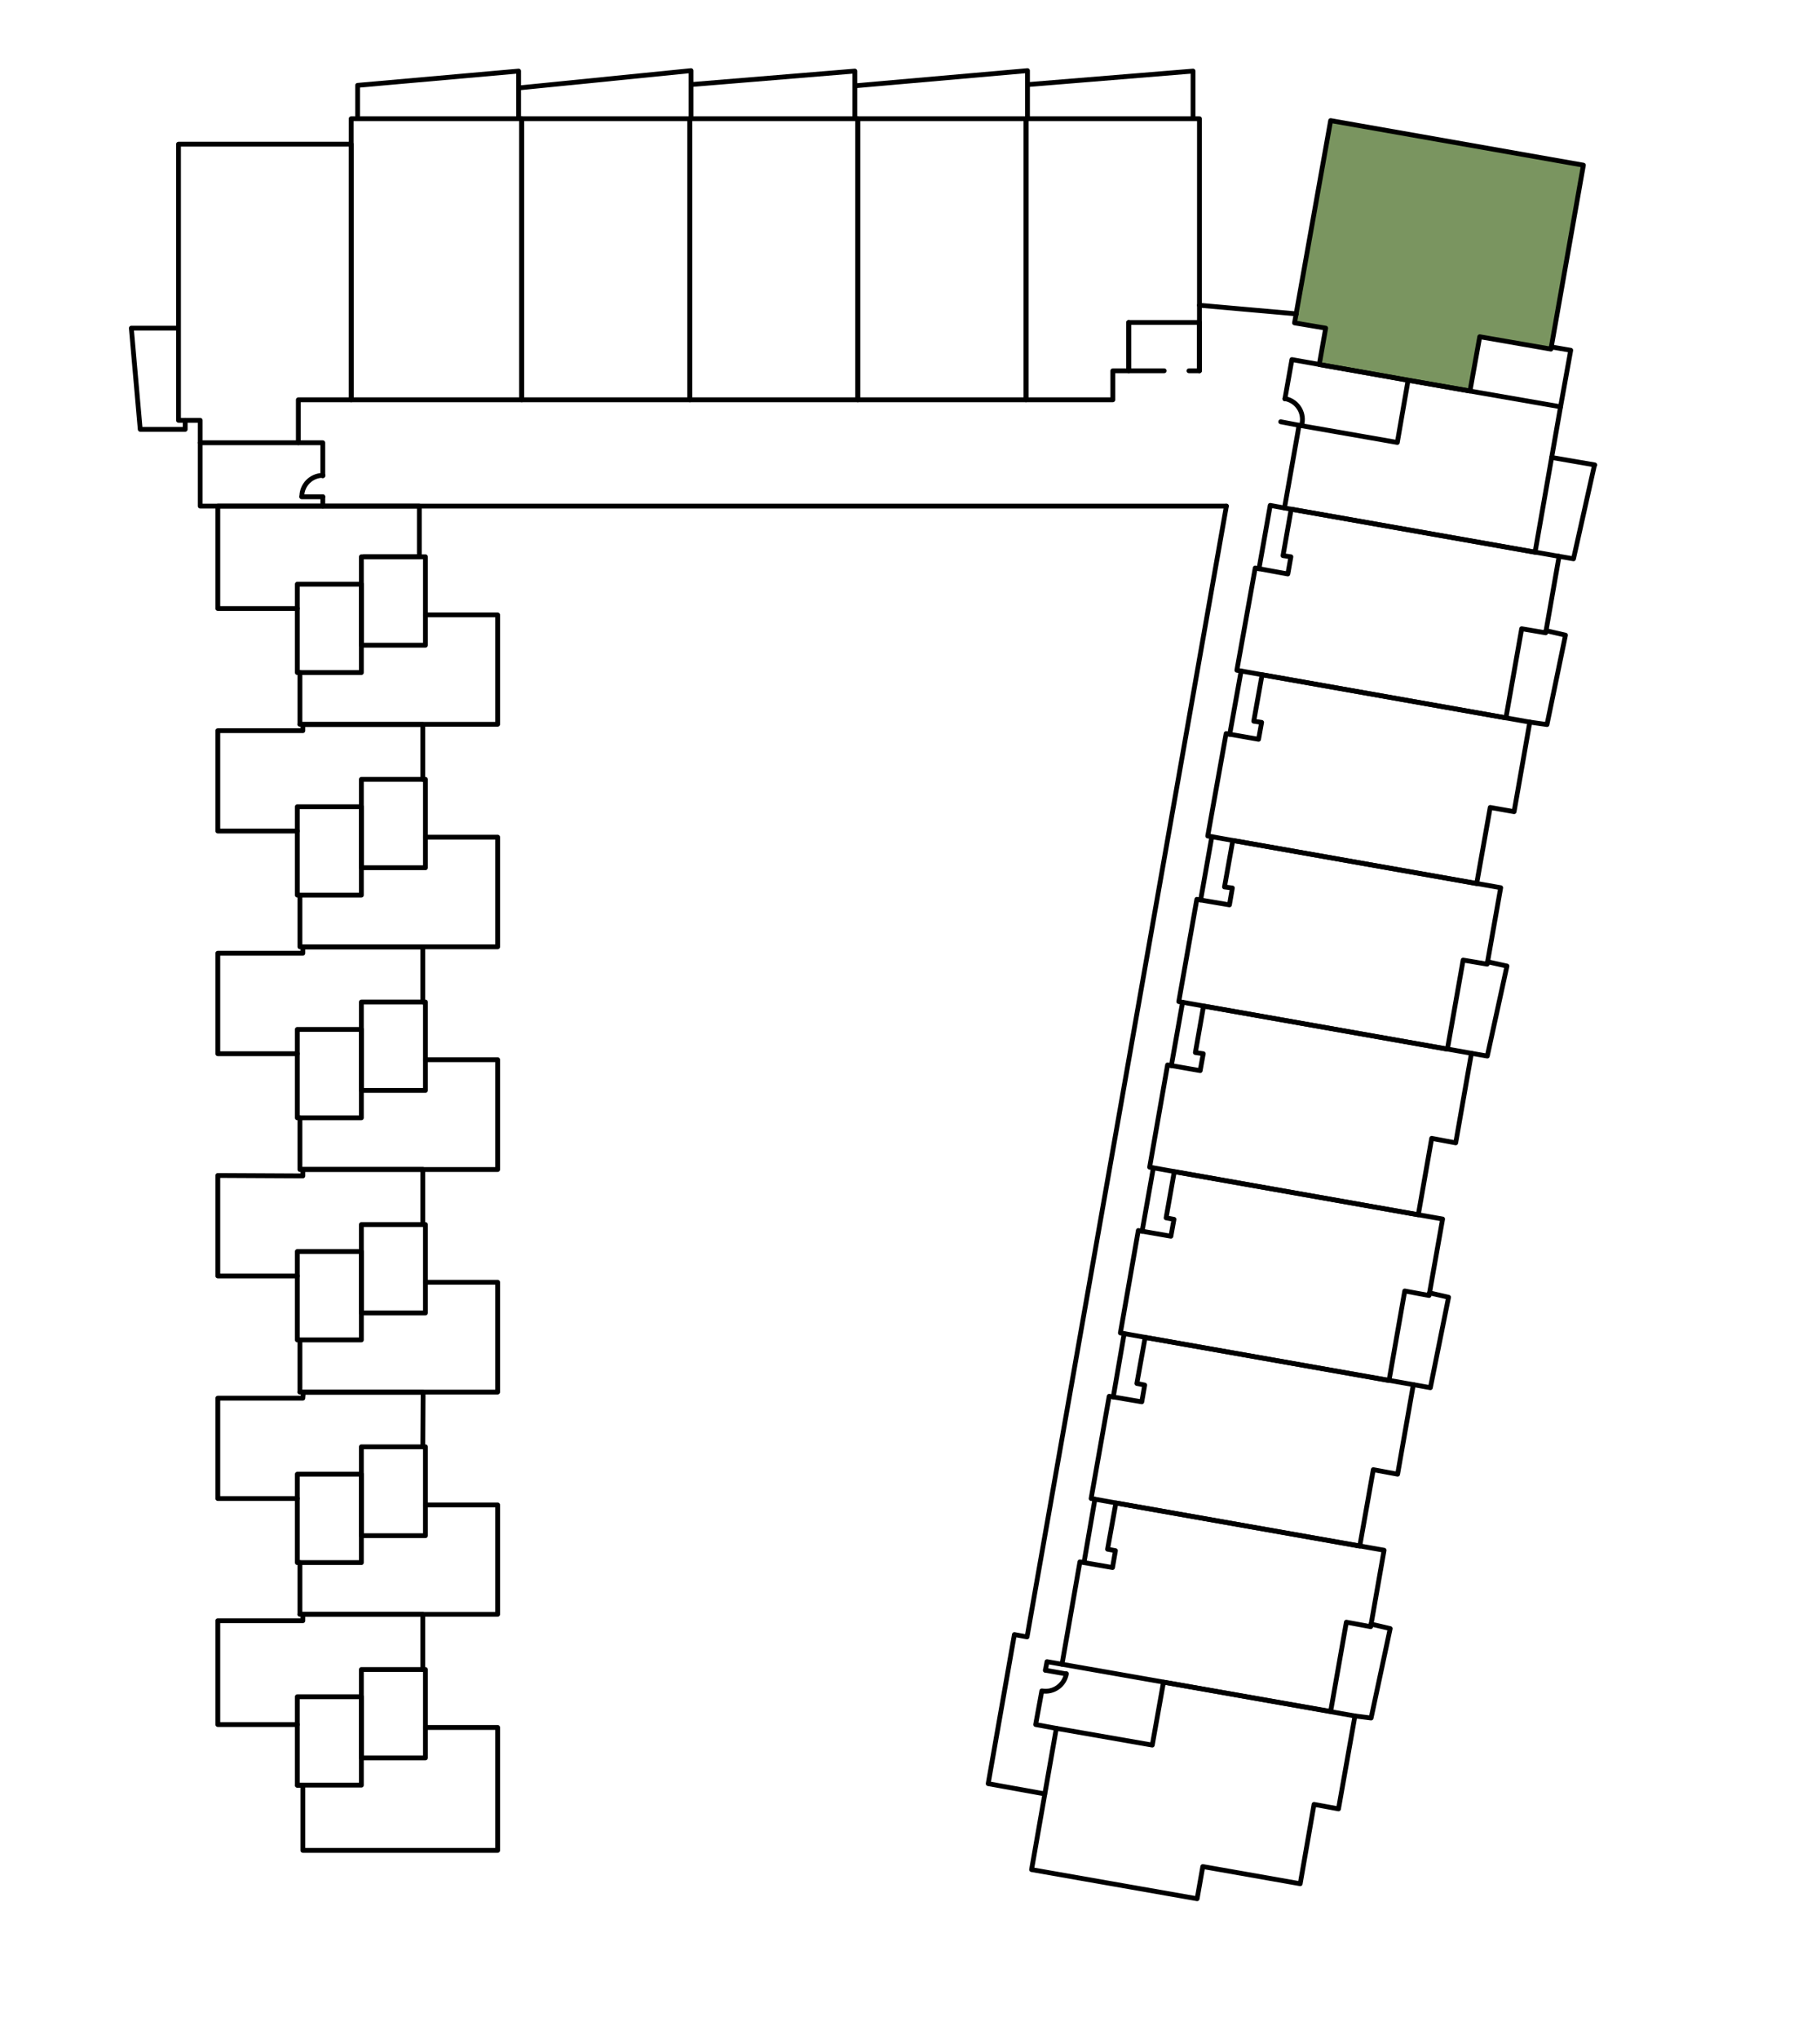 <?xml version="1.0" encoding="UTF-8"?> <svg xmlns="http://www.w3.org/2000/svg" viewBox="0 0 125 140"><defs><style>.cls-1{fill:none;stroke:#000;stroke-linecap:round;stroke-linejoin:round;stroke-width:.33px;}.cls-2{fill:#7a9560;}</style></defs><g id="C8"><polyline class="cls-2" points="90.54 25.03 90.98 22.53 88.84 22.17 91.31 8.28 108.68 11.34 106.44 23.97 101.55 23.12 100.89 26.85 90.54 25.03"></polyline></g><g id="KEYPLATE_OUTLINES"><g><polyline class="cls-1" points="106.54 23.82 107.88 24.05 107.18 27.93"></polyline><polyline class="cls-1" points="96.71 26.11 107.18 27.93 105.43 37.92 88.22 34.88 89.12 29.79 89.22 29.2 95.97 30.38 96.71 26.11"></polyline><polyline class="cls-1" points="88.25 27.39 88.73 24.69 96.71 26.11"></polyline><g><path class="cls-1" d="m89.43,29.05c.14-.79-.39-1.54-1.18-1.68"></path><line class="cls-1" x1="89.22" y1="29.2" x2="87.96" y2="28.96"></line><polyline class="cls-1" points="90.61 25.03 91.05 22.53 88.91 22.17 91.39 8.28 108.75 11.34 106.52 23.97 101.63 23.12 100.96 26.85 90.61 25.03"></polyline><line class="cls-1" x1="106.57" y1="31.41" x2="109.53" y2="31.92"></line><polyline class="cls-1" points="109.5 31.98 108.07 38.37 107.04 38.19"></polyline><polyline class="cls-1" points="106.18 43.3 107.52 43.61 106.25 49.75 105.07 49.58"></polyline><polyline class="cls-1" points="86.47 39.05 87.24 34.7 88.22 34.88"></polyline><polyline class="cls-1" points="84.21 50.37 86.44 50.76 86.65 49.6 86.11 49.52 86.68 46.33 105.07 49.58 103.99 55.73 102.35 55.44 101.42 60.67 82.95 57.4 84.21 50.37"></polyline><line class="cls-1" x1="84.46" y1="50.42" x2="85.24" y2="46.08"></line><line class="cls-1" x1="82.46" y1="61.8" x2="83.23" y2="57.45"></line><polyline class="cls-1" points="84.44 62.13 84.64 60.97 84.1 60.9 84.67 57.71 103.07 60.95 102.14 66.2 100.49 65.92 99.41 72.04 80.96 68.77 82.2 61.75 84.44 62.13"></polyline><polyline class="cls-1" points="102.19 66.04 103.5 66.33 102.15 72.51 101.06 72.32"></polyline><polyline class="cls-1" points="86.21 39 88.45 39.41 88.66 38.23 88.12 38.15 88.68 34.96 107.08 38.2 106.16 43.45 104.51 43.17 103.43 49.29 84.95 46.02 86.21 39"></polyline><polyline class="cls-1" points="80.19 73.12 82.43 73.51 82.64 72.35 82.1 72.27 82.66 69.08 101.06 72.32 99.98 78.47 98.33 78.16 97.41 83.41 78.96 80.14 80.19 73.12"></polyline><line class="cls-1" x1="80.45" y1="73.17" x2="81.22" y2="68.82"></line><line class="cls-1" x1="78.44" y1="84.55" x2="79.21" y2="80.2"></line><polyline class="cls-1" points="80.42 84.88 80.63 83.72 80.09 83.62 80.65 80.45 99.08 83.7 98.15 88.95 96.48 88.64 95.4 94.79 76.95 91.52 78.18 84.49 80.42 84.88"></polyline><polyline class="cls-1" points="98.18 88.77 99.49 89.07 98.24 95.28 97.07 95.07"></polyline><polyline class="cls-1" points="76.18 95.87 78.42 96.25 78.62 95.1 78.08 94.99 78.65 91.83 97.07 95.07 95.99 101.22 94.32 100.91 93.39 106.16 74.94 102.89 76.18 95.87"></polyline><line class="cls-1" x1="76.46" y1="95.92" x2="77.21" y2="91.57"></line><line class="cls-1" x1="74.45" y1="107.29" x2="75.2" y2="102.94"></line><polyline class="cls-1" points="76.41 107.63 76.61 106.47 76.07 106.37 76.64 103.2 95.06 106.44 94.14 111.69 92.47 111.38 91.39 117.51 72.94 114.27 74.17 107.24 76.41 107.63"></polyline><polyline class="cls-1" points="94.16 111.51 95.48 111.82 94.17 117.96 93.06 117.82"></polyline><polyline class="cls-1" points="79.14 119.82 79.91 115.5 93.06 117.82 91.93 124.2 90.25 123.89 89.3 129.34 82.61 128.16 82.22 130.37 70.85 128.37 72.55 118.67 79.14 119.82"></polyline><polyline class="cls-1" points="72.94 114.27 71.91 114.09 71.8 114.68"></polyline><polyline class="cls-1" points="71.55 116.12 71.13 118.41 72.55 118.67"></polyline><line class="cls-1" x1="71.8" y1="114.68" x2="73.22" y2="114.93"></line><path class="cls-1" d="m71.56,116.1c.79.14,1.54-.39,1.68-1.18"></path><polyline class="cls-1" points="84.23 34.75 70.54 112.39 69.67 112.23 67.87 122.47 71.75 123.17"></polyline><polyline class="cls-1" points="47.54 5.8 58.71 4.88 58.71 8.09"></polyline><polyline class="cls-1" points="24.56 7.95 24.56 5.86 35.62 4.88 35.62 8.09"></polyline><polyline class="cls-1" points="47.46 8.13 47.46 4.85 35.69 6.03"></polyline><polyline class="cls-1" points="70.69 5.8 81.94 4.88 81.94 8.09"></polyline><polyline class="cls-1" points="70.57 8.04 70.57 4.85 58.74 5.89"></polyline><line class="cls-1" x1="20.8" y1="122.58" x2="20.42" y2="122.58"></line><polyline class="cls-1" points="20.8 122.58 20.8 127.05 34.18 127.05 34.18 118.61 29.22 118.61"></polyline><line class="cls-1" x1="25" y1="38.23" x2="28.65" y2="38.23"></line><line class="cls-1" x1="89.04" y1="21.55" x2="82.38" y2="20.96"></line><rect class="cls-1" x="24.82" y="38.23" width="4.4" height="6.07"></rect><polyline class="cls-1" points="29.22 42.22 34.18 42.22 34.18 49.73 20.59 49.73 20.6 49.73 20.6 46.18"></polyline><rect class="cls-1" x="24.82" y="53.51" width="4.4" height="6.07"></rect><polyline class="cls-1" points="29.04 53.51 29.04 49.75 20.8 49.75 20.8 50.17 14.96 50.17 14.96 57.06 20.42 57.06"></polyline><polyline class="cls-1" points="28.8 38.23 28.8 34.75 14.96 34.75 14.96 41.78 20.42 41.78"></polyline><polyline class="cls-1" points="20.6 61.46 20.6 65.01 20.63 65.01 34.18 65.01 34.18 57.48 29.22 57.48"></polyline><polyline class="cls-1" points="29.04 68.8 29.04 65.02 20.8 65.02 20.8 65.45 14.96 65.45 14.96 72.35 20.42 72.35"></polyline><polyline class="cls-1" points="20.6 76.75 20.6 80.3 20.66 80.3 34.18 80.3 34.18 72.76 29.22 72.76"></polyline><rect class="cls-1" x="24.82" y="68.8" width="4.4" height="6.07"></rect><rect class="cls-1" x="24.82" y="84.08" width="4.4" height="6.07"></rect><rect class="cls-1" x="24.82" y="99.34" width="4.4" height="6.1"></rect><polyline class="cls-1" points="29.04 84.08 29.04 80.29 20.8 80.29 20.8 80.74 14.96 80.71 14.96 87.61 20.42 87.61"></polyline><polyline class="cls-1" points="20.6 92.01 20.6 95.58 20.59 95.58 34.18 95.58 34.18 88.04 29.22 88.04"></polyline><polyline class="cls-1" points="29.04 99.34 29.06 95.6 20.83 95.6 20.8 96 14.96 96 14.96 102.89 20.42 102.89"></polyline><polyline class="cls-1" points="20.6 107.29 20.6 110.84 20.59 110.84 34.18 110.84 34.18 103.33 29.22 103.33"></polyline><polyline class="cls-1" points="20.42 118.41 14.96 118.41 14.96 111.28 20.8 111.28 20.8 110.84 29.04 110.84 29.04 114.63"></polyline><rect class="cls-1" x="24.82" y="114.63" width="4.4" height="6.07"></rect><rect class="cls-1" x="20.42" y="116.5" width="4.4" height="6.07"></rect><rect class="cls-1" x="20.42" y="101.22" width="4.4" height="6.07"></rect><rect class="cls-1" x="20.42" y="85.93" width="4.4" height="6.07"></rect><rect class="cls-1" x="20.42" y="70.68" width="4.4" height="6.07"></rect><rect class="cls-1" x="20.42" y="55.39" width="4.4" height="6.07"></rect><rect class="cls-1" x="20.42" y="40.11" width="4.4" height="6.07"></rect><polyline class="cls-1" points="24.12 9.9 24.12 27.45 20.49 27.45 20.49 30.4 13.75 30.4 13.75 28.86 12.26 28.86 12.26 9.9 24.12 9.9"></polyline><polyline class="cls-1" points="12.72 28.86 12.72 29.48 9.63 29.48 9.02 22.53 12.1 22.53"></polyline><rect class="cls-1" x="24.12" y="8.15" width="11.71" height="19.3"></rect><rect class="cls-1" x="35.83" y="8.15" width="11.55" height="19.3"></rect><rect class="cls-1" x="47.38" y="8.15" width="11.53" height="19.3"></rect><rect class="cls-1" x="58.91" y="8.15" width="11.55" height="19.3"></rect><polyline class="cls-1" points="70.47 8.15 82.38 8.15 82.38 22.14 77.52 22.14 77.52 25.46 76.43 25.46 76.43 27.45 70.47 27.45 70.47 8.15"></polyline><polyline class="cls-1" points="81.66 25.46 82.38 25.46 82.38 22.14"></polyline><polyline class="cls-1" points="77.52 22.14 77.52 25.46 79.96 25.46"></polyline><polyline class="cls-1" points="20.49 30.4 22.17 30.4 22.17 32.67"></polyline><line class="cls-1" x1="22.17" y1="34.11" x2="20.72" y2="34.11"></line><path class="cls-1" d="m22.18,32.64c-.8,0-1.45.65-1.45,1.45"></path><polyline class="cls-1" points="22.17 34.75 13.75 34.75 13.75 30.4"></polyline><line class="cls-1" x1="82.38" y1="22.14" x2="82.38" y2="25.46"></line></g><polyline class="cls-1" points="22.17 34.11 22.17 34.75 84.23 34.75"></polyline></g></g></svg> 